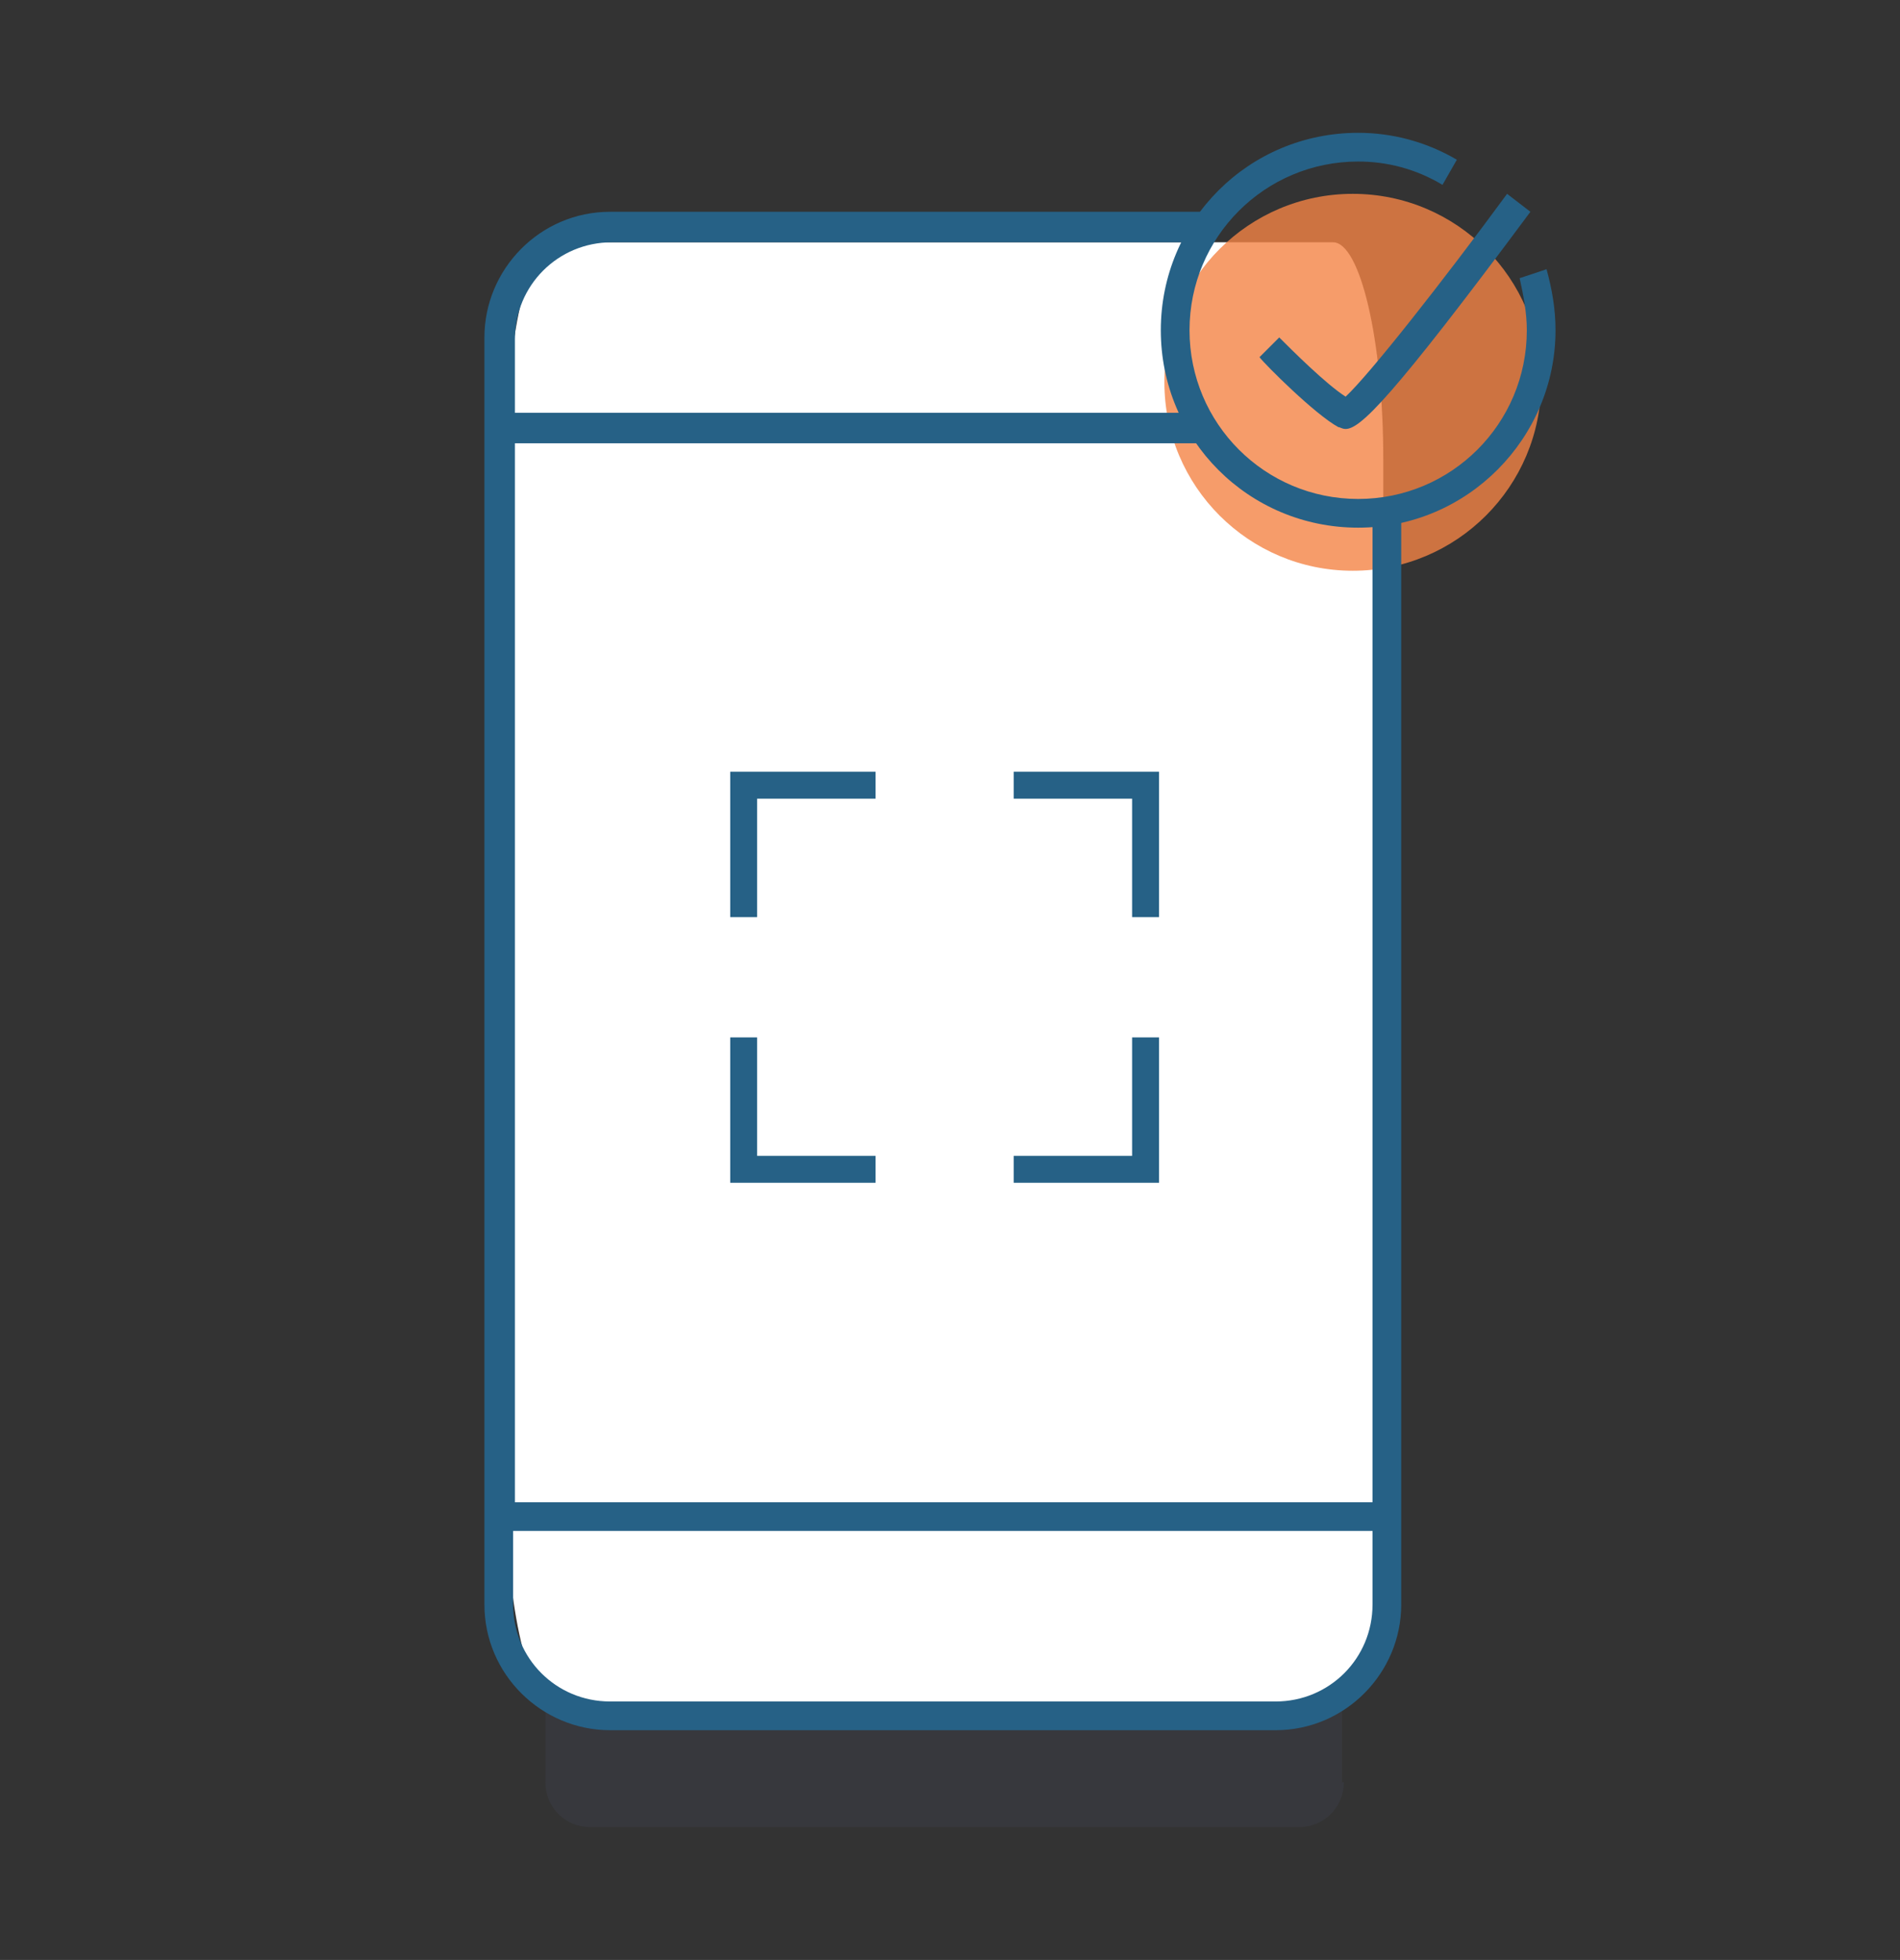 <?xml version="1.0" encoding="utf-8"?>
<!-- Generator: Adobe Illustrator 25.0.0, SVG Export Plug-In . SVG Version: 6.00 Build 0)  -->
<svg version="1.1" id="Capa_1" xmlns="http://www.w3.org/2000/svg" xmlns:xlink="http://www.w3.org/1999/xlink" x="0px" y="0px"
	 width="105.9px" height="109.2px" viewBox="0 0 105.9 109.2" style="enable-background:new 0 0 105.9 109.2;" xml:space="preserve"
	>
<rect x="0" y="0" width="105.9" height="109.2" fill="#333333" stroke="none"/>
<g>
	<path style="opacity:0.2;fill:#494F65;" d="M74.9,99.3c0,1.4-1.1,2.5-2.5,2.5H32.9c-1.4,0-2.5-1.1-2.5-2.5v-12
		c0-1.4,1.1-2.5,2.5-2.5h39.4c1.4,0,2.5,1.1,2.5,2.5V99.3z"/>
	<path style="fill:#FFFFFF;" d="M77.1,82.9c0,6.7-1.2,12.1-2.8,12.1H31c-1.5,0-2.8-5.4-2.8-12.1V25.6c0-6.7,1.2-12.1,2.8-12.1h43.3
		c1.5,0,2.8,5.4,2.8,12.1V82.9z"/>
	<g>
		<g>
			<g>
				<g style="opacity:0.8;">
					<g>
						<circle style="fill:#F48345;" cx="75.4" cy="21.3" r="10.5"/>
						<path style="fill:#F48345;" d="M75.4,21.3"/>
					</g>
				</g>
				<g>
					<g>
						<path style="fill:#266186;" d="M75,23.9c-0.2,0-0.3-0.1-0.4-0.1c-1.3-0.7-4.1-3.5-4.4-3.9l1.1-1.1c0.7,0.7,2.6,2.6,3.7,3.3
							c1.3-1.2,5.4-6.4,9-11.3l1.3,1C77.5,22.3,75.8,23.9,75,23.9z"/>
					</g>
				</g>
				<g>
					<g>
						<path style="fill:#266186;" d="M75.7,29.4c-6.1,0-11-4.9-11-11c0-6.1,4.9-11,11-11c1.9,0,3.8,0.5,5.5,1.5l-0.8,1.4
							c-1.5-0.9-3.1-1.3-4.7-1.3c-5.2,0-9.4,4.2-9.4,9.4c0,5.2,4.2,9.4,9.4,9.4c5.2,0,9.4-4.2,9.4-9.4c0-1-0.2-2-0.4-2.9l1.5-0.5
							c0.3,1.1,0.5,2.2,0.5,3.4C86.7,24.4,81.8,29.4,75.7,29.4z"/>
					</g>
				</g>
			</g>
			<path style="fill:#266186;" d="M76.5,28.6v5.2v39.5v10.4H28.7v-59h39.1c-0.4-0.5-0.8-1.1-1.1-1.7h-38v-4.1c0-3,2.4-5.4,5.4-5.4
				h32.5c0.3-0.6,0.6-1.2,1-1.7H34c-3.9,0-7,3.2-7,7v70.6c0,3.9,3.2,7,7,7h37.1c3.9,0,7-3.2,7-7V73.3V33.8v-5.4
				C77.7,28.5,77.1,28.6,76.5,28.6z M76.5,89.4c0,3-2.4,5.4-5.4,5.4H34c-3,0-5.4-2.4-5.4-5.4v-4.1h47.9V89.4z"/>
		</g>
		<g>
			<polygon style="fill:#266186;" points="42.2,51.1 42.2,44.5 48.8,44.5 48.8,43 40.7,43 40.7,51.1 			"/>
			<polygon style="fill:#266186;" points="42.2,57.8 40.7,57.8 40.7,65.9 48.8,65.9 48.8,64.4 42.2,64.4 			"/>
			<polygon style="fill:#266186;" points="63.1,51.1 64.6,51.1 64.6,43 56.5,43 56.5,44.5 63.1,44.5 			"/>
			<polygon style="fill:#266186;" points="63.1,57.8 63.1,64.4 56.5,64.4 56.5,65.9 64.6,65.9 64.6,57.8 			"/>
		</g>
	</g>
</g>
</svg>
